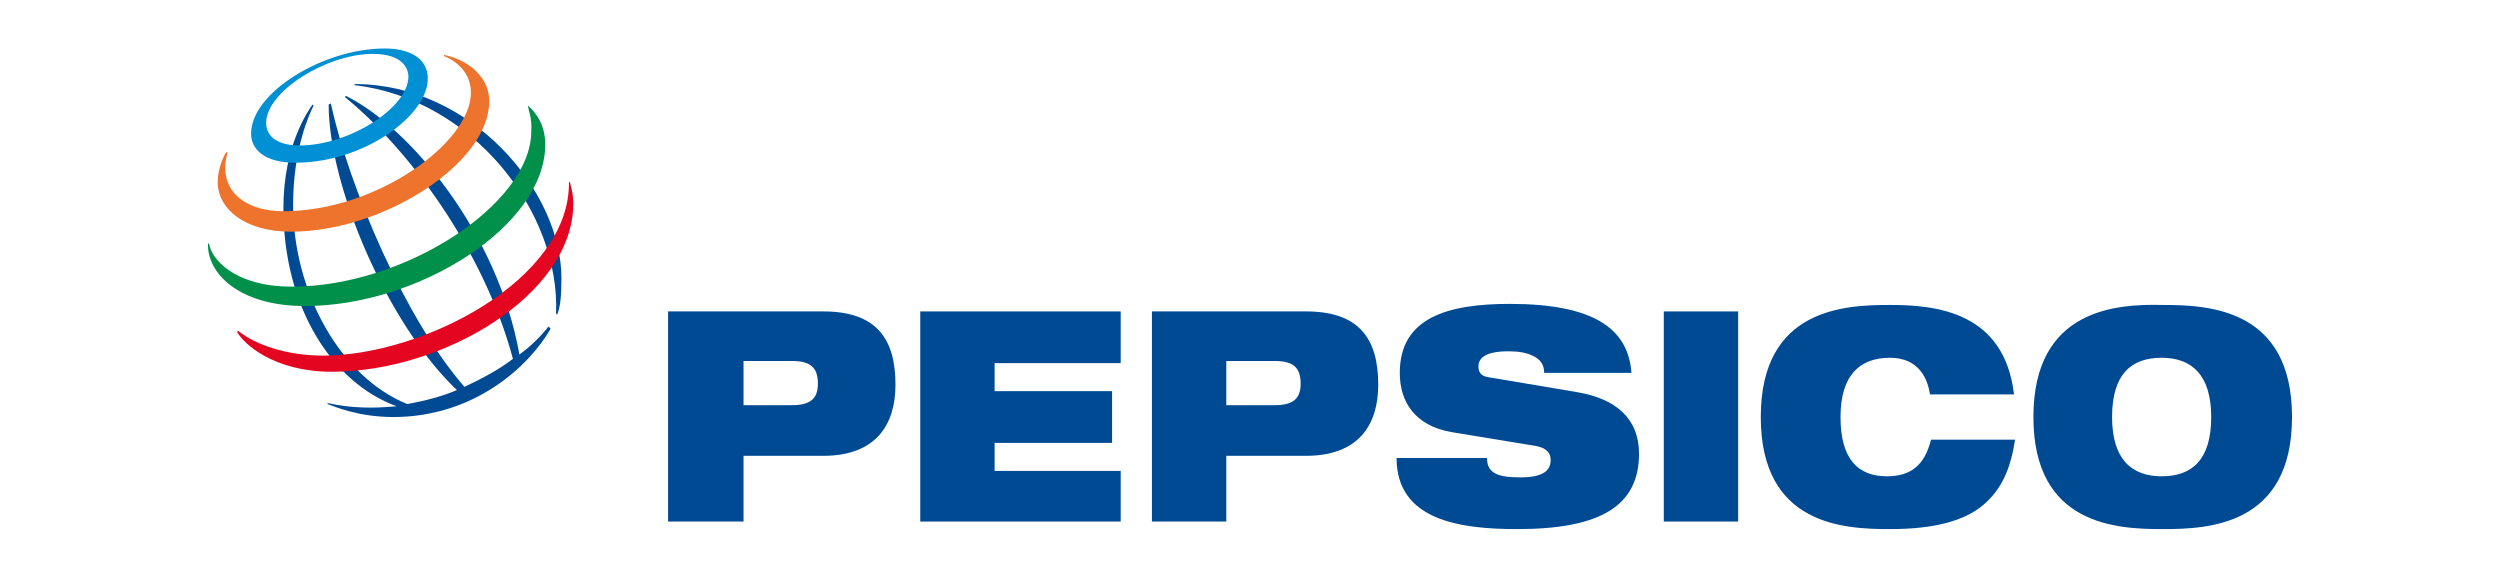 <?xml version="1.0" encoding="utf-8"?>
<!-- Generator: Adobe Illustrator 24.0.0, SVG Export Plug-In . SVG Version: 6.00 Build 0)  -->
<svg version="1.1" id="Capa_1" xmlns="http://www.w3.org/2000/svg" xmlns:xlink="http://www.w3.org/1999/xlink" x="0px" y="0px"
	 viewBox="0 0 232 53.6" style="enable-background:new 0 0 232 53.6;" xml:space="preserve">
<style type="text/css">
	.st0{fill-rule:evenodd;clip-rule:evenodd;fill:#004A93;}
	.st1{fill-rule:evenodd;clip-rule:evenodd;fill:#0090D3;}
	.st2{fill-rule:evenodd;clip-rule:evenodd;fill:#EE732C;}
	.st3{fill-rule:evenodd;clip-rule:evenodd;fill:#00904A;}
	.st4{fill-rule:evenodd;clip-rule:evenodd;fill:#E40520;}
</style>
<g>
	<path class="st0" d="M69,33.5h4.5c1.7,0,2.4,0.6,2.4,2.1c0,1.4-0.7,2-2.4,2H69V33.5L69,33.5z M62,48.4H69v-6.1h7.4
		c4.9,0,6.7-2.9,6.7-6.6c0-4.3-1.8-6.8-6.7-6.8H62V48.4L62,48.4z"/>
	<polygon class="st0" points="85.4,28.9 104,28.9 104,33.7 92.3,33.7 92.3,36.3 103.2,36.3 103.2,41.1 92.3,41.1 92.3,43.7 
		104,43.7 104,48.4 85.4,48.4 85.4,28.9 	"/>
	<path class="st0" d="M113.8,33.5h4.5c1.7,0,2.4,0.6,2.4,2.1c0,1.4-0.7,2-2.4,2h-4.5V33.5L113.8,33.5z M106.9,48.4h6.9v-6.1h7.4
		c4.9,0,6.7-2.9,6.7-6.6c0-4.3-1.8-6.8-6.7-6.8h-14.3V48.4L106.9,48.4z"/>
	<path class="st0" d="M134.7,40.1c-3.4-0.6-4.8-2.8-4.8-5.5c0-5.1,4.4-6.4,10.2-6.4c7.8,0,11,2.3,11.3,6.4h-8.1
		c0-0.8-0.4-1.3-1.1-1.6c-0.6-0.3-1.4-0.4-2.2-0.4c-2.1,0-2.8,0.6-2.8,1.4c0,0.5,0.2,0.9,0.9,1l8.3,1.4c3.5,0.6,5.7,2.4,5.7,5.7
		c0,4.8-3.5,7-11.3,7c-5.3,0-11.2-0.8-11.2-6.6h8.4c0,0.7,0.2,1.1,0.7,1.4c0.5,0.3,1.3,0.4,2.4,0.4c2.2,0,2.8-0.7,2.8-1.6
		c0-0.6-0.3-1.1-1.3-1.3L134.7,40.1L134.7,40.1z"/>
	<polygon class="st0" points="154.4,28.9 161.3,28.9 161.3,48.4 154.4,48.4 154.4,28.9 	"/>
	<path class="st0" d="M187,40.8c-0.4,2.6-1.2,4.6-3,6.1c-1.7,1.4-4.4,2.2-8.6,2.2c-4.2,0-12-0.3-12-10.4c0-10.1,7.8-10.4,12-10.4
		c4.2,0,10.6,0.6,11.5,8.3h-7.8c-0.2-1.4-1-3.4-3.7-3.4c-2.8,0-4.6,1.6-4.6,5.5c0,4,1.7,5.5,4.3,5.5c2.2,0,3.5-1,4.1-3.4H187
		L187,40.8z"/>
	<path class="st0" d="M196,38.7c0-4,1.8-5.5,4.6-5.5c2.8,0,4.6,1.6,4.6,5.5c0,4-1.8,5.5-4.6,5.5C197.8,44.2,196,42.6,196,38.7
		L196,38.7z M188.7,38.7c0,10.1,7.8,10.4,12,10.4c4.2,0,12-0.3,12-10.4c0-10.1-7.8-10.4-12-10.4C196.5,28.2,188.7,28.6,188.7,38.7
		L188.7,38.7z"/>
	<path class="st0" d="M51.6,29.1C52,19.7,43.9,9.2,32.9,7.9l0-0.1c10.9,0,19.2,10,19.2,18c0,1.7-0.1,2.7-0.4,3.4L51.6,29.1
		L51.6,29.1z M50.9,30.3c-0.7,0.9-1.6,1.8-2.7,2.6c-2-11.3-10.2-21.1-16.1-24L32,9c5.9,4.8,12.9,14.2,15.6,24.3
		c-1.3,1-2.8,1.8-4.5,2.6c-5.5-6.3-10.7-18.5-12.4-26.3l-0.2,0.1c0,7.5,5.4,20.3,11.9,26.5c-1.4,0.6-3,1-4.6,1.3
		C31.6,35,27.2,27.1,27.2,19c0-5.3,1.6-8.6,1.9-9.2L29,9.7c-0.4,0.6-2.7,3.8-2.7,9.6c0,9.2,4.5,16.2,10.5,18.4
		c-2.1,0.2-4.2,0.2-6.4-0.3l0,0.1c0.6,0.2,2.8,1.2,6.1,1.2c7.5,0,12.6-4.7,14.6-8.2L50.9,30.3L50.9,30.3z"/>
	<path class="st1" d="M35.7,4.5c-5.7,0-12.4,4.1-12.4,7.9c0,1.5,1.3,2.7,4.1,2.7c6.4,0,12.3-4.4,12.3-7.8C39.7,5.4,38,4.5,35.7,4.5
		L35.7,4.5z M37.9,7.1c0,2.9-5.5,6.4-10.1,6.4c-2,0-3.1-0.8-3.1-2.1c0-2.9,5.6-6.4,9.9-6.4C37.4,5,37.9,6.4,37.9,7.1L37.9,7.1z"/>
	<path class="st2" d="M21,14.1c-0.2,0.3-0.8,1.5-0.8,2.8c0,2.4,2.4,4.6,6.8,4.6c8.5,0,18.4-6.3,18.4-12.1c0-2.6-2.5-4-4.2-4.3l0,0.1
		c0.5,0.2,2.5,1.1,2.5,3.4c0,4.6-8.7,11-17.4,11c-3.3,0-5.4-1.6-5.4-4c0-0.8,0.2-1.3,0.2-1.4L21,14.1L21,14.1z"/>
	<path class="st3" d="M49,9.8c0.2,0.2,1.6,1.3,1.6,3.6c0,7.6-11.8,15-22.3,15c-6.2,0-9.1-3.1-9-5.8h0.1c0.2,1.4,2.3,4,7.7,4
		c10.5,0,22.2-7.7,22.2-14.4C49.4,10.9,49,10.2,49,9.8L49,9.8L49,9.8z"/>
	<path class="st4" d="M52.9,16.9c0,0.2,0.3,0.9,0.3,2c0,8.4-12,15.6-22.4,15.6c-5.4,0-8.2-2.6-8.8-3.7l0.1-0.1
		C23.7,32,26.6,33,30,33c9.2,0,22.9-7,22.8-16.1L52.9,16.9L52.9,16.9z"/>
</g>
</svg>

